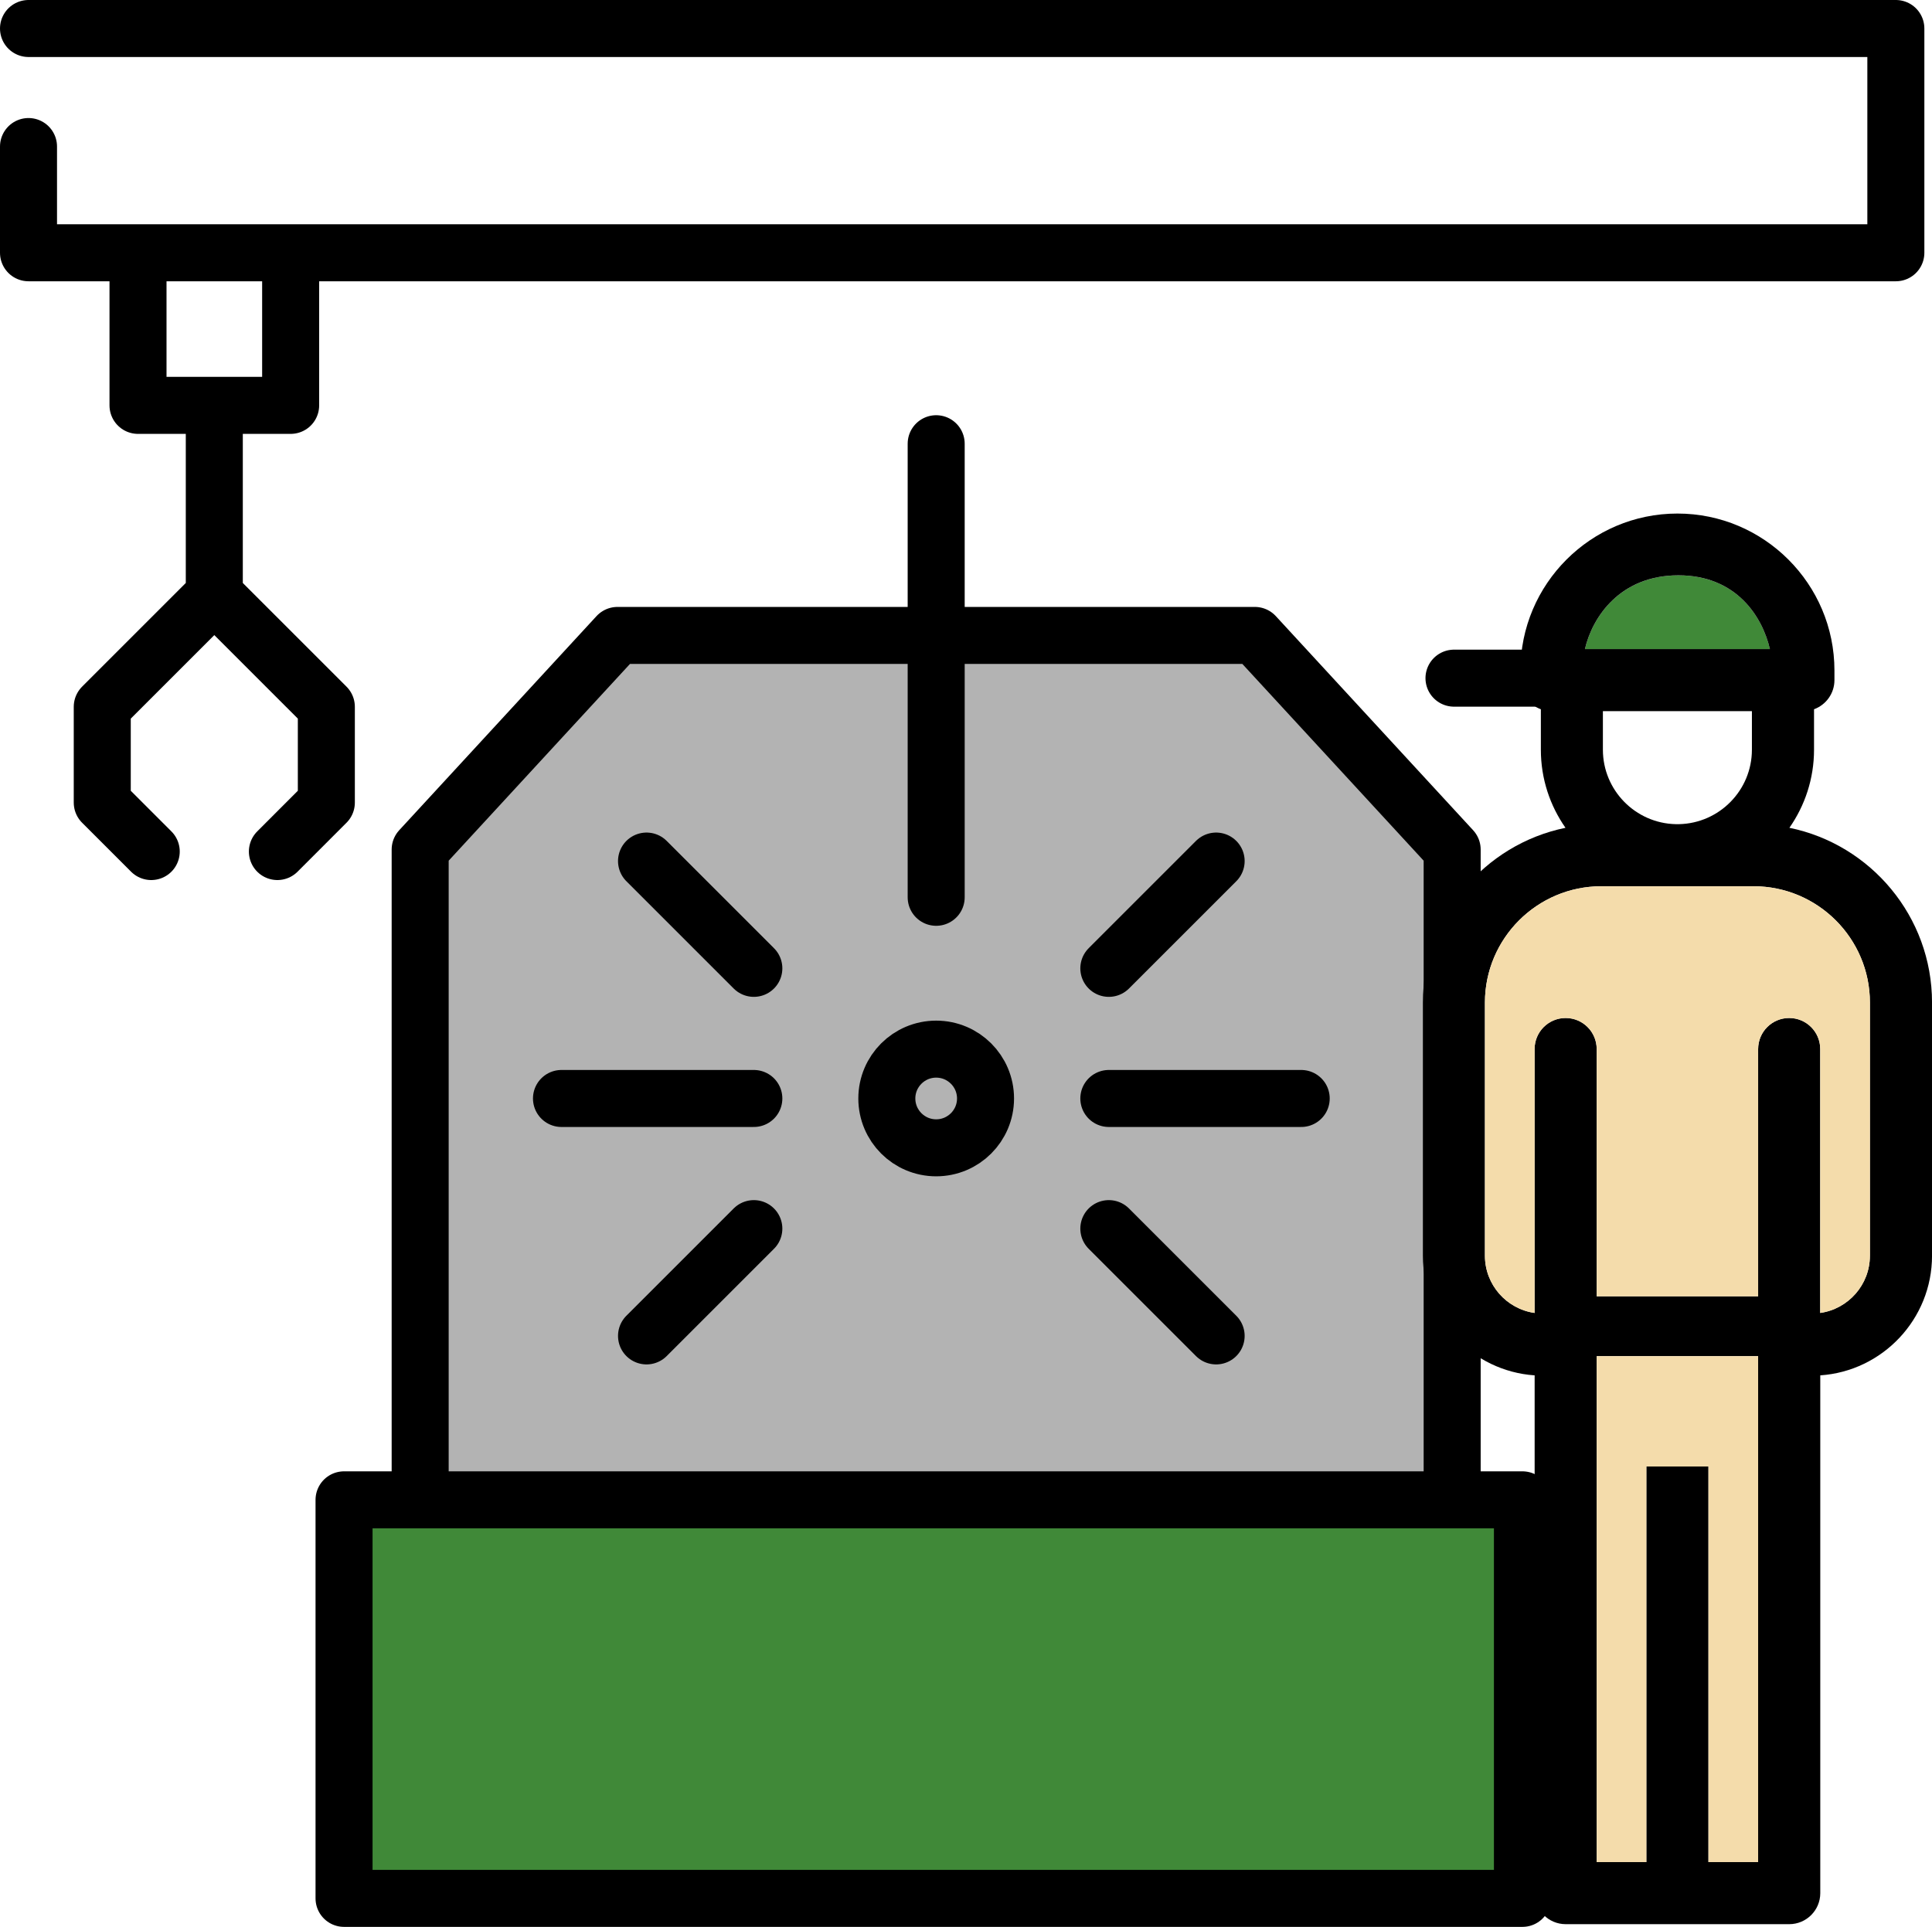 <svg id="_レイヤー_2" data-name="レイヤー 2" xmlns="http://www.w3.org/2000/svg" viewBox="0 0 677.68 676"><defs><style>.cls-5{stroke:#000;stroke-linecap:round;stroke-linejoin:round;stroke-width:20px;fill:none}</style></defs><g id="svg4053"><path class="cls-5" d="M10 10h655v78.68H10V51.41m65.17 90.81v66.45l-39.3 39.3v33.6l17.18 17.18m22.12-90.08l39.3 39.3v33.6L97.3 298.75M48.41 88.68h53.54v53.54H48.41z"/><path stroke="#000" stroke-linecap="round" stroke-linejoin="round" stroke-width="20" fill="#b3b3b3" d="M147.38 526.19V298.05l69.21-75.12h223.57l69.21 75.12v228.14"/><path class="cls-5" d="M226.78 302.09l37.64 37.64m0 91.31l-37.64 37.64m37.64-83.3h-67.47m229.63-83.29l-37.64 37.64m0 91.31l37.64 37.64m-37.64-83.3h67.48"/><circle class="cls-5" cx="328.38" cy="385.38" r="17.31"/><path class="cls-5" d="M328.38 314.8V155.67"/><path stroke="#000" stroke-linecap="round" stroke-linejoin="round" stroke-width="20" fill="#408938" d="M120.68 526.19h413.34v139.82H120.68z"/><path class="cls-5" d="M550.19 237.92h-40.18"/><path d="M555.94 227.72c2.59-11.18 12.28-25.87 32.78-25.87s29.51 14.69 32.1 25.87h-64.88z" fill="#408938"/><path d="M627.66 290.42c5.43-7.77 8.64-17.22 8.64-27.39v-14.2c4.17-1.53 7.16-5.52 7.16-10.22v-3.37c0-30.37-24.71-55.07-55.07-55.07s-55.07 24.71-55.07 55.07v3.37c0 4.7 2.99 8.69 7.16 10.22v14.2c0 10.18 3.2 19.62 8.64 27.39-28.51 5.84-50.02 31.12-50.02 61.32v88.8c0 22.24 17.34 40.49 39.2 41.98v181.65c0 6.01 4.88 10.89 10.89 10.89h78.41c6.01 0 10.89-4.88 10.89-10.89V482.52c21.86-1.48 39.2-19.74 39.2-41.98v-88.8c0-30.21-21.51-55.49-50.02-61.32zm-38.94-88.58c20.5 0 29.51 14.69 32.1 25.87h-64.88c2.59-11.18 12.28-25.87 32.78-25.87zm25.79 47.65v13.53c0 14.22-11.41 25.81-25.55 26.12h-1.17c-14.14-.31-25.55-11.91-25.55-26.12v-13.53h52.27zm-15.25 403.79V514.5h-21.78v138.78h-17.42v-177.5h56.63v177.5h-17.42zm56.63-212.74c0 10.22-7.59 18.67-17.42 20.08v-92.59c0-6.01-4.87-10.89-10.89-10.89s-10.89 4.87-10.89 10.89v86.75h-56.63v-86.75c0-6.01-4.87-10.89-10.89-10.89s-10.89 4.87-10.89 10.89v92.59c-9.83-1.41-17.42-9.86-17.42-20.08v-88.8c0-22.51 18.31-40.82 40.82-40.82h26.11c.2 0 .39.01.59.01s.39 0 .59-.01h26.11c22.51 0 40.82 18.31 40.82 40.82v88.8z"/><path d="M599.27 653.29V514.5h-21.78v138.79h-17.42v-177.5h56.62v177.5h-17.42zm56.63-212.74c0 10.22-7.59 18.67-17.42 20.08v-92.59c0-6.01-4.87-10.89-10.89-10.89s-10.89 4.87-10.89 10.89v86.75h-56.63v-86.75c0-6.01-4.87-10.89-10.89-10.89s-10.89 4.87-10.89 10.89v92.59c-9.83-1.41-17.42-9.86-17.42-20.08v-88.8c0-22.51 18.31-40.82 40.82-40.82h26.11c.2 0 .39.01.59.01s.39 0 .59-.01h26.11c22.51 0 40.82 18.31 40.82 40.82v88.8z" fill="#f4dcab"/></g></svg>